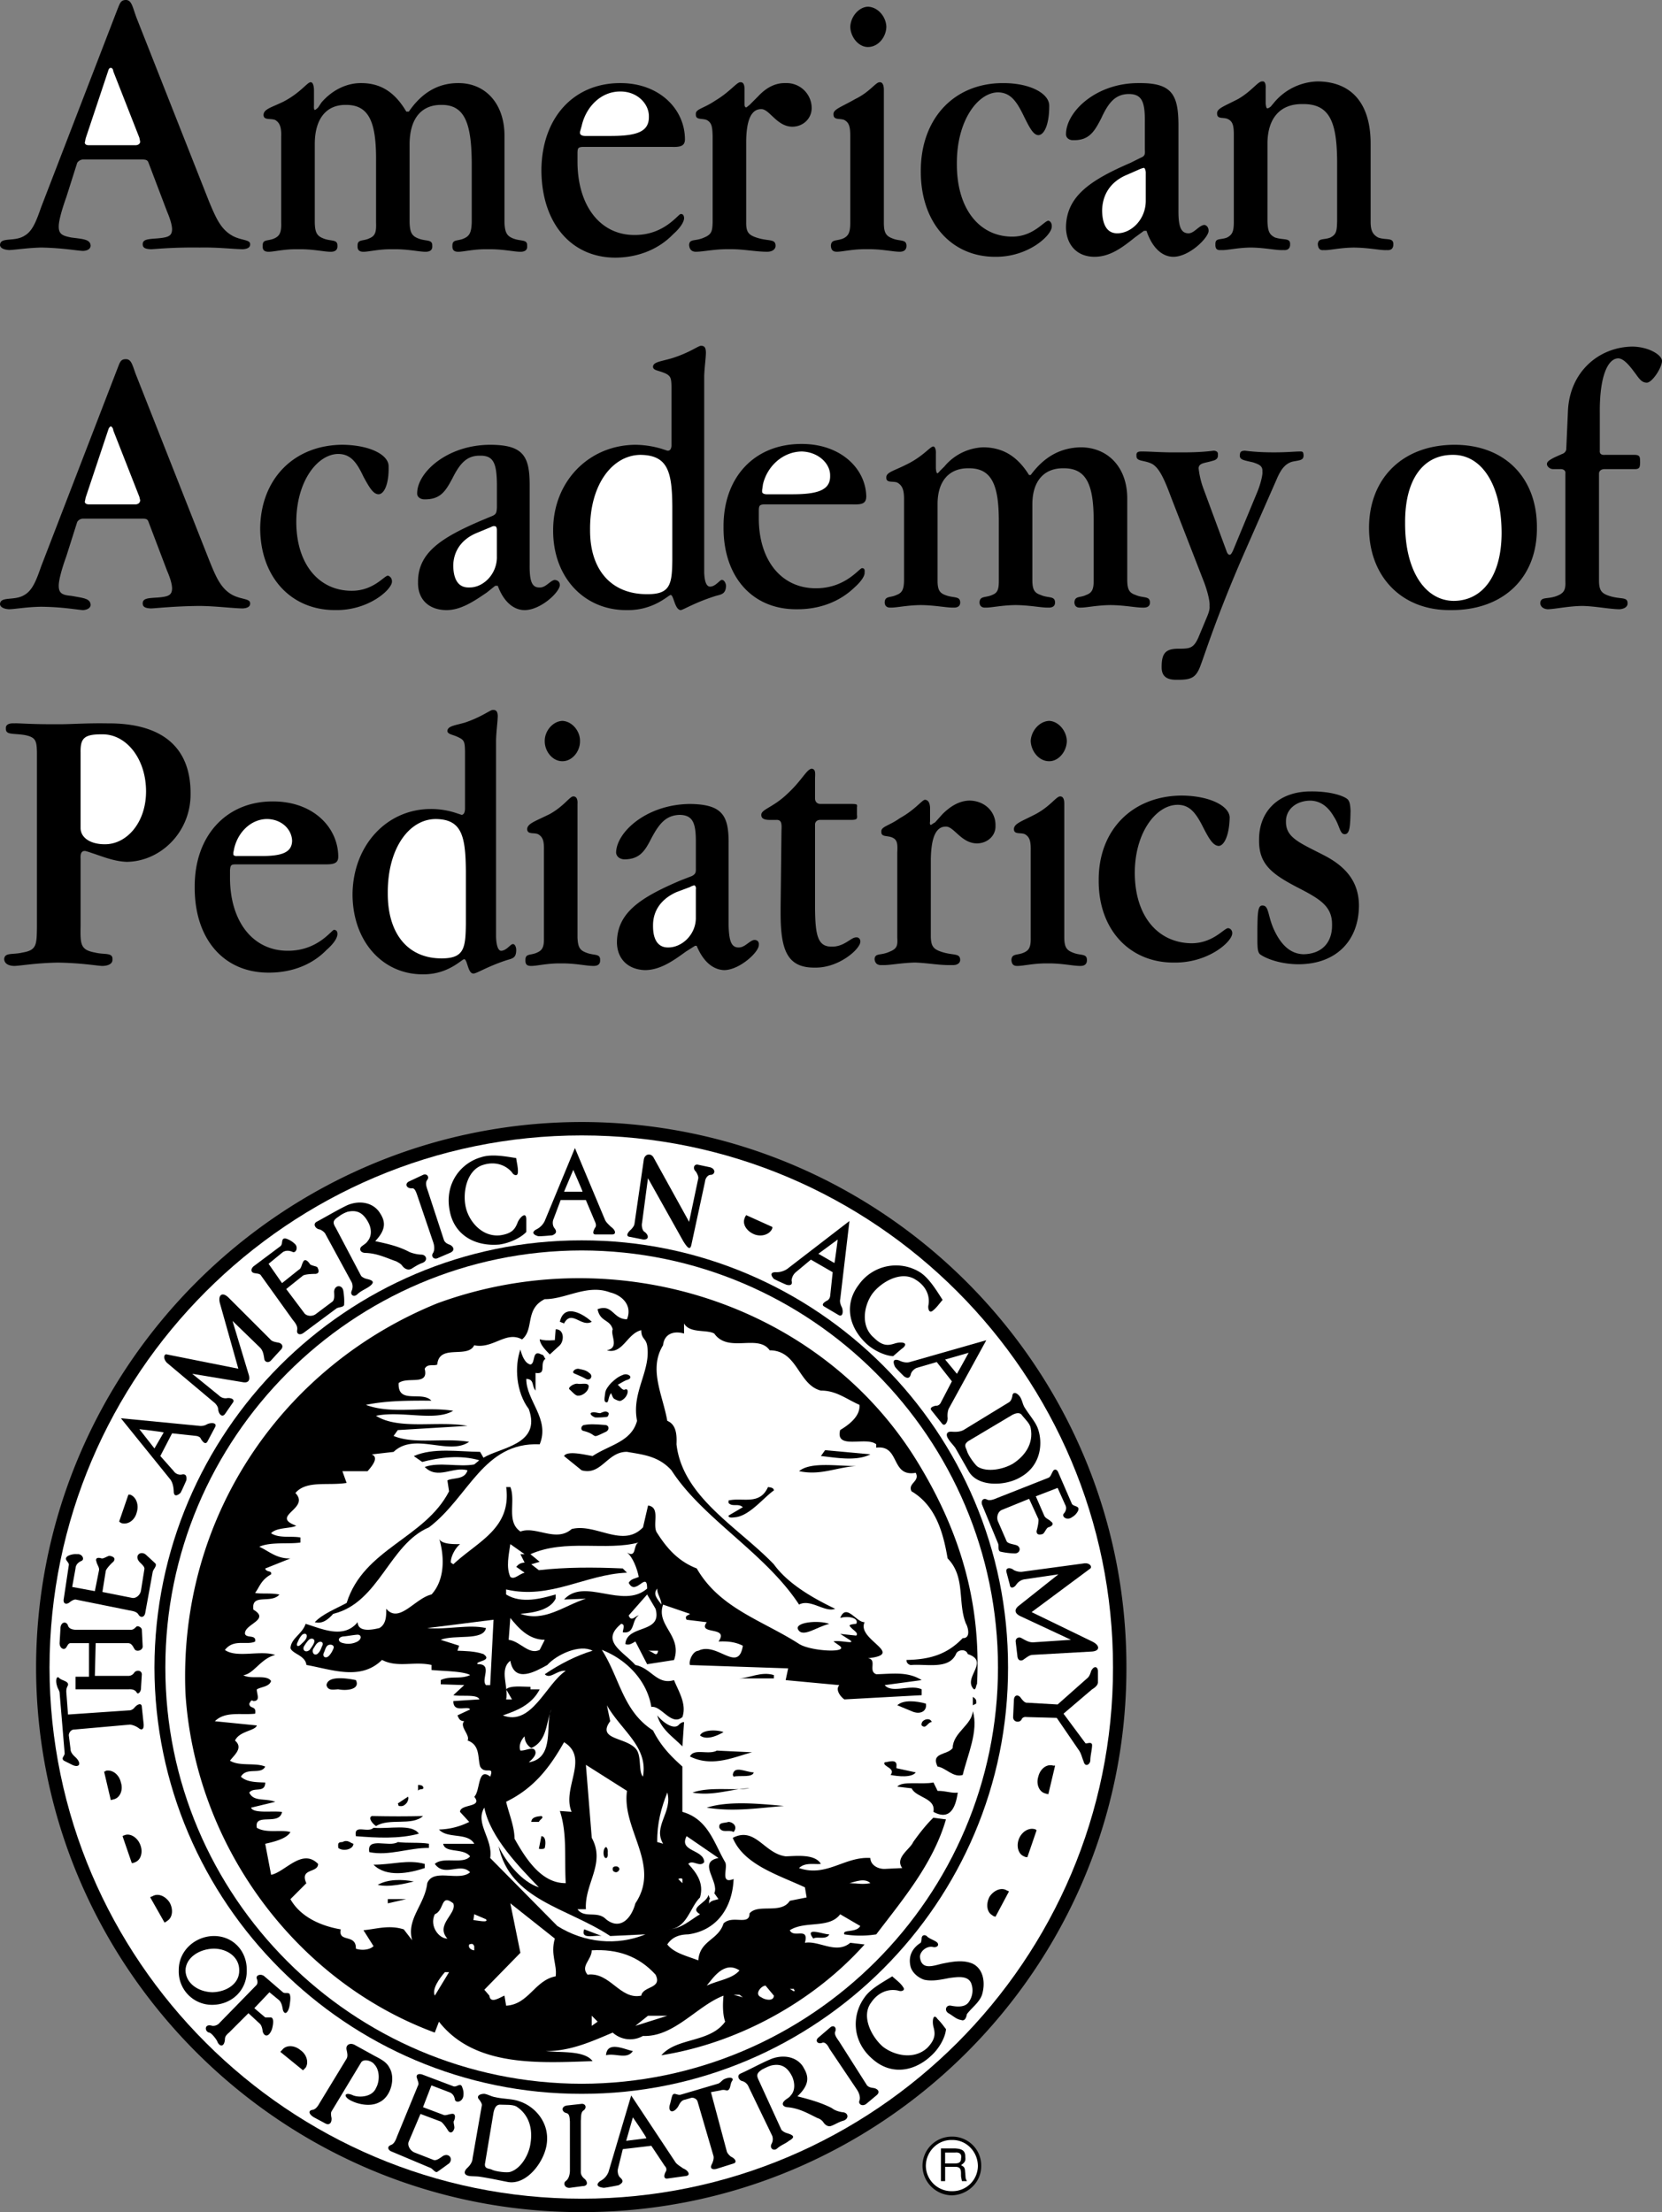 <!--?xml version="1.0" standalone="no"?--><svg xmlns="http://www.w3.org/2000/svg" viewBox="0 0 56.385 75.064"><rect x="0" y="0" width="56.385" height="75.064" fill="#808080" stroke="none"/><title>AMER PEDIATRICS - SVG vector logo - www.oklogos.com</title><path d="M2.249 6.692l.37-1.167a.26.26 0 0 1 .2-.114h1.993c.134.005.194.013.228.114l.627 1.652c.116.272.167.468.171.598-.004.229-.115.28-.485.313-.322.026-.51.026-.512.199.002.127.088.161.285.171.196-.01.751-.069 1.651-.058.603-.011 1.082.048 1.452.058.168-.01.262-.061.257-.171.004-.163-.294-.12-.598-.285-.396-.22-.559-.596-.797-1.167L4.641.627C4.501.264 4.476 0 4.271 0c-.179 0-.205.119-.285.313l-2.591 6.72c-.166.475-.294.817-.569.969-.34.215-.818.028-.826.314.008.098.119.158.313.169.242-.011.592-.071 1.082-.085.731.013 1.21.107 1.424.114.162-.007.247-.075.256-.171-.009-.219-.231-.229-.655-.283-.285-.056-.43-.107-.427-.372-.003-.154.074-.487.256-.996zM9.539 4.642v2.905c.012.337-.048.457-.227.541-.223.103-.411.018-.399.256-.012.147.065.199.199.2.191-.001.532-.096.997-.086.501-.01.876.085 1.111.086.159-.001.235-.07.228-.2.007-.237-.215-.143-.485-.256-.208-.084-.277-.195-.284-.541V4.87c.007-.864.409-1.317 1.053-1.31.808-.007 1.039.617 1.026 1.937v2.05c.013.337-.03.457-.229.541-.211.104-.407.019-.398.256-.009.147.068.199.199.2.193-.001.535-.096.997-.086.503-.01.879.085 1.11.086.162-.001.239-.07.228-.2.011-.237-.211-.143-.483-.256-.206-.084-.275-.195-.286-.541V4.87c.011-.864.413-1.317 1.082-1.31.791-.007 1.014.634 1.026 1.937v2.05c-.012.337-.072.457-.257.541-.217.104-.404.019-.399.256-.005.147.063.199.2.2.187-.001.538-.096.997-.086.506-.01.882.085 1.11.086.165-.001.242-.07.229-.2.014-.237-.208-.143-.484-.256-.203-.084-.271-.195-.285-.541V4.642c.015-1.089-.618-1.824-1.565-1.822-.684-.002-1.239.323-1.68.968h-.085c-.389-.663-.875-.97-1.538-.968-.499-.002-.986.246-1.339.655l-.114.171c-.054.053-.088.078-.113.085-.027-.007-.035-.058-.029-.171v-.513c-.006-.168-.048-.262-.114-.256-.107-.006-.338.352-.913.654-.408.201-.681.254-.684.456.003.19.234.105.399.172.151.094.211.24.199.569zM19.592 5.497v-.314c.005-.161.022-.186.171-.199h3.018c.319.013.455-.038.456-.256-.001-1.021-.864-1.91-2.192-1.908-1.592-.002-2.669 1.186-2.677 2.961.008 1.779.999 2.958 2.506 2.962.791-.004 1.483-.295 1.965-.797.253-.224.364-.419.37-.541-.006-.102-.04-.144-.113-.143-.089-.001-.551.717-1.567.712-1.163.005-1.932-.988-1.937-2.477zM25.259 3.532v-.485c.002-.177-.04-.262-.143-.256-.12-.006-.351.327-.854.626-.402.272-.667.281-.655.456-.012.209.193.132.37.199.173.095.19.232.2.541v2.933c-.01.286-.027.406-.286.513-.305.141-.501.029-.512.256.011.149.088.227.228.228.261-.001.646-.096 1.139-.086.446-.01.873.085 1.281.086.191-.001.284-.096.285-.2-.001-.255-.239-.143-.655-.284-.268-.09-.345-.192-.342-.513V4.87c-.003-.787.168-1.171.513-1.167.278-.004.526.593 1.054.597.369-.004.65-.277.655-.626a.85.85 0 0 0-.883-.854c-.343-.01-.65.144-.94.455l-.284.285c-.049.036-.092.078-.115.086-.046-.008-.054-.05-.056-.114zM36.193 25.145c-.006-.337-.279-.67-.598-.683-.34.013-.613.346-.627.683.014.355.287.689.627.685.319.003.593-.33.598-.685zM19.677 25.145c.006-.337-.268-.67-.598-.683-.328.013-.602.346-.598.683-.004.355.27.689.598.685.33.003.604-.33.598-.685zM30.07.912c-.008-.34-.281-.673-.625-.684-.314.011-.588.344-.598.684.01.352.284.685.598.683.344.002.617-.331.625-.683zM36.107 31.809v-4.528c.002-.175-.049-.26-.141-.256-.129-.004-.326.329-.826.598-.482.252-.738.32-.742.512.004.193.219.107.371.171.17.099.205.244.199.57v2.933c.006.312-.045.432-.227.513-.229.106-.416.021-.428.256.012.15.078.201.199.199.205.002.555-.092 1.025-.086.496-.006.871.088 1.109.086.154.002.23-.065.229-.199.002-.235-.219-.141-.484-.256-.211-.081-.282-.192-.284-.513zM19.592 31.809v-4.528c.013-.175-.046-.26-.143-.256-.117-.004-.313.329-.797.598-.508.252-.755.32-.769.512.014.193.219.107.37.171.174.099.208.244.2.57v2.933c.008.312-.044.432-.228.513-.217.106-.405.021-.399.256-.006.15.054.201.199.199.188.002.538-.092.997-.086.506-.006.874.088 1.111.086.156.002.233-.065.227-.199.006-.235-.208-.141-.483-.256-.212-.081-.272-.192-.285-.513zM29.986 7.547v-4.5c-.002-.177-.053-.262-.143-.256-.131-.006-.328.327-.826.569-.485.277-.742.346-.741.513-.001.217.204.132.37.199.168.095.202.241.2.569v2.905c.002.337-.059.457-.229.541-.23.104-.419.019-.428.256.009.147.077.199.2.2.202-.001.552-.096 1.025-.086.492-.01.867.085 1.111.086.15-.001.227-.07.229-.2-.002-.237-.225-.143-.486-.256-.213-.083-.284-.194-.282-.54zM35.682 7.688c.01-.103-.049-.188-.115-.199-.148.01-.508.54-1.223.541-1.114 0-1.891-.94-1.881-2.477-.01-1.445.701-2.41 1.395-2.42.424.01.629.292.885.826.197.397.316.619.484.627.209-.008.371-.383.369-.998.002-.411-.639-.77-1.566-.768-1.67-.002-2.797 1.212-2.791 2.99-.006 1.75 1.045 2.912 2.535 2.904 1.132.008 1.917-.744 1.908-1.026zM39.98 7.091V4.215c-.008-1.012-.23-1.405-1.338-1.395-1.465-.01-2.48.981-2.477 1.737-.004.107.098.209.256.199.535.01.715-.306.939-.74.244-.531.475-.822.939-.826.459.004.551.286.541.997v.882c.01.167.004.227-.143.285l-.342.171c-1.41.608-2.178 1.155-2.191 2.193.014.611.389.995.967.996.508-.001.908-.283 1.367-.654l.312-.228h.086c.186.557.518.881.912.882.545-.001 1.195-.65 1.195-.882 0-.11-.061-.187-.143-.2-.182.013-.344.286-.539.285-.28 0-.348-.28-.341-.826zM45.363 5.468v2.051c-.01.306-.018.434-.229.541-.217.09-.412.004-.426.227.014.161.082.213.199.199.197.015.523-.08 1.025-.085.531.005.916.1 1.109.085.156.015.232-.055.229-.199.004-.24-.252-.129-.514-.227-.182-.098-.258-.235-.256-.541V4.87c-.002-1.36-.645-2.094-1.793-2.107a1.991 1.991 0 0 0-1.453.683l-.143.171c-.049.04-.1.064-.113.058-.029.007-.047-.044-.059-.171v-.485c.012-.183-.031-.269-.113-.256-.146-.013-.344.32-.822.597-.469.244-.717.32-.713.484-.004.221.211.118.371.199.164.081.197.227.197.542v2.933c0 .323-.043.443-.227.541-.217.09-.406.004-.398.227-.008.161.053.213.199.199.188.015.53-.079.997-.085.498.005.865.1 1.111.085.146.015.232-.055.227-.199.006-.223-.215-.129-.512-.227-.192-.097-.242-.209-.256-.54V4.841c.014-.861.457-1.322 1.195-1.309.92-.013 1.159.618 1.168 1.936zM2.249 18.88l.37-1.167a.234.234 0 0 1 .2-.114h1.993c.134-.001.194.008.228.114l.627 1.652c.116.266.167.463.171.597-.004.233-.115.284-.485.314-.322.021-.51.021-.512.199.002.121.088.164.285.171.196-.007.751-.075 1.651-.085.604.01 1.082.078 1.452.085.168-.007.262-.066.257-.171.004-.169-.294-.126-.598-.285-.396-.217-.559-.602-.797-1.195l-2.45-6.208c-.14-.34-.165-.606-.37-.598-.179-.008-.205.112-.285.313l-2.591 6.72c-.166.477-.294.811-.569.968-.34.21-.818.03-.826.314.008.092.119.161.313.17.242-.009.592-.078 1.082-.085.731.007 1.21.101 1.424.114.162-.013.247-.081.256-.171-.009-.226-.231-.235-.655-.313-.285-.024-.43-.075-.427-.342-.003-.152.074-.494.256-.997zM13.298 19.734c.003-.104-.066-.189-.142-.199-.129.009-.487.514-1.224.512-1.1.002-1.877-.887-1.88-2.335.003-1.388.72-2.302 1.424-2.308.415.005.62.271.854.77.21.389.338.594.513.598.193-.004.355-.354.341-.939.014-.389-.618-.73-1.566-.741-1.649.011-2.777 1.163-2.791 2.848.014 1.664 1.065 2.775 2.563 2.762 1.125.014 1.911-.704 1.908-.968zM24.718 31.382v-2.734c.013-.978-.209-1.354-1.31-1.367-1.471.013-2.496.953-2.506 1.652.01.13.121.223.284.228.53-.005.701-.303.911-.712.268-.506.499-.787.969-.798.444.011.546.284.541.94v.854c.005.156-.004.216-.142.285l-.37.143c-1.388.59-2.157 1.103-2.165 2.107.008.56.376.927.968.939.492-.012.903-.286 1.367-.626l.314-.199h.057c.207.505.531.813.939.825.532-.012 1.182-.626 1.168-.854.014-.098-.038-.166-.142-.17-.161.004-.323.26-.542.255-.268.004-.328-.268-.341-.768zM17.969 19.165v-2.733c-.004-.961-.227-1.337-1.339-1.339-1.458.002-2.484.941-2.477 1.652-.007.11.105.204.256.199.54.005.711-.286.939-.711.25-.498.482-.779.94-.77.456-.009.558.264.57.94v.826c-.012.164-.02.224-.171.285l-.341.142c-1.405.599-2.174 1.112-2.164 2.107-.01.577.366.936.967.94.475-.004.886-.269 1.367-.598l.285-.228h.086c.19.514.514.822.911.826.552-.004 1.192-.611 1.196-.854-.004-.09-.055-.158-.171-.171-.148.013-.311.269-.513.256-.285.013-.345-.26-.341-.769zM15.776 25.487v1.965c-.007.133-.049.192-.114.199l-.171-.057a2.713 2.713 0 0 0-.883-.142c-1.504.005-2.64 1.252-2.648 2.905.008 1.593 1.025 2.712 2.392 2.705.862.007 1.324-.522 1.395-.513.108-.009.125.494.313.485.102.009.47-.238 1.14-.456.192-.056.313-.073.313-.342 0-.124-.061-.209-.114-.199-.074-.01-.211.221-.399.227-.094-.006-.162-.16-.171-.484v-6.663c.009-.318.051-.582.058-.826-.007-.142-.049-.209-.171-.199-.075-.01-.357.229-.94.427-.356.101-.587.118-.598.285.011.124.19.115.399.227.176.085.192.16.199.456zM22.781 13.129v1.993c-.006.11-.049.169-.114.171h-.028l-.171-.057a3.225 3.225 0 0 0-.912-.143c-1.592.011-2.796 1.258-2.79 2.905-.006 1.599 1.061 2.718 2.506 2.705.913.013 1.409-.516 1.481-.513.106-.003.133.5.342.513.098-.013.483-.261 1.195-.484.193-.05.33-.067.342-.342-.012-.118-.08-.203-.143-.199-.066-.004-.212.226-.398.228-.12-.002-.189-.156-.2-.484v-6.663c.011-.311.054-.577.058-.797-.004-.164-.047-.232-.171-.228-.081-.004-.38.235-.998.427-.373.107-.621.124-.626.285.005.13.192.121.427.228.177.088.194.165.2.455zM25.743 17.599v-.285c.005-.16.03-.186.17-.199h2.99c.347.013.476-.028.486-.256-.01-.953-.865-1.798-2.194-1.794-1.593-.004-2.66 1.123-2.648 2.819-.012 1.679.97 2.798 2.477 2.79.791.008 1.476-.267 1.965-.74.244-.218.357-.406.343-.513.014-.106-.021-.14-.086-.142-.098.002-.56.685-1.567.683-1.163.002-1.931-.938-1.936-2.363zM30.67 16.916v2.762c-.002.32-.061.44-.258.512-.205.1-.393.022-.398.257.006.124.084.175.201.171.207.004.549-.081 1.023-.086.49.005.865.09 1.111.086.148.004.225-.056.227-.171-.002-.235-.225-.141-.512-.257-.191-.072-.26-.183-.256-.512v-2.563c-.004-.798.398-1.233 1.053-1.225.797-.009 1.029.589 1.025 1.823v1.965c.004.32-.039.44-.229.512-.223.1-.418.022-.426.257.008.124.084.175.199.171.209.004.551-.081 1.025-.086.492.005.869.09 1.109.086.152.004.229-.056.229-.171 0-.235-.223-.141-.484-.257-.217-.072-.285-.183-.285-.512v-2.563c0-.798.402-1.233 1.055-1.225.809-.009 1.029.606 1.025 1.823v1.965c.004.32-.055.44-.258.512-.199.1-.387.022-.396.257.01.124.078.175.197.171.205.004.555-.081 1.027-.086.494.005.869.09 1.109.086.152.004.23-.056.229-.171.002-.235-.221-.141-.484-.257-.215-.072-.283-.183-.285-.512v-2.762c.002-1.035-.631-1.727-1.566-1.738-.695.011-1.25.318-1.709.94h-.057c-.398-.639-.887-.929-1.537-.94a1.8 1.8 0 0 0-1.338.656l-.145.142c-.037.05-.07.075-.084.086-.037-.011-.047-.062-.057-.172v-.484c.01-.156-.031-.25-.086-.256-.117.005-.348.346-.939.626-.391.199-.664.25-.656.428-.008.197.223.112.371.171.169.095.228.24.23.541zM42.658 16.688l-.826 1.993c-.049.104-.082.147-.113.143-.037.004-.08-.03-.115-.143l-.768-2.079a2.88 2.88 0 0 1-.172-.712c.008-.189.223-.172.484-.256.113-.026.182-.087.17-.199.012-.084-.031-.135-.141-.142-.061.007-.445.066-1.197.057-.547.009-.973-.033-1.252-.029-.123-.004-.184.03-.172.142-.012.213.262.136.541.285.234.141.404.508.627 1.111l1.139 2.933c.143.395.186.676.172.769.014.095-.021.215-.086.37l-.285.683c-.162.384-.309.392-.598.399h-.056c-.465-.007-.602.147-.6.627-.002.297.16.434.514.427.51.006.664-.07.826-.542.137-.357.529-1.613 1.424-3.673l1.139-2.591c.145-.346.299-.534.541-.598.252-.047.365-.047.371-.2-.006-.121-.023-.146-.115-.142-.139-.004-.447.03-.883.029-.598.001-.93-.05-.996-.057-.123.007-.166.032-.17.17.004.145.141.153.455.228.207.07.328.122.312.314.016.063-.037.353-.17.683zM52.141 17.912c.014-1.672-1.062-2.817-2.791-2.819-1.775.002-2.902 1.147-2.904 2.819.002 1.633 1.088 2.804 2.762 2.791 1.827.013 2.946-1.132 2.933-2.791zM53.107 16.062v3.673c.012.28-.049.392-.283.484-.328.13-.559.01-.57.256.012.105.096.19.258.199.273-.009.668-.104 1.166-.113.459.01.885.104 1.254.113.188-.009.289-.094.285-.199.004-.238-.234-.126-.627-.256-.256-.084-.334-.187-.342-.484v-3.673c.008-.087.076-.147.199-.143h1.025c.15-.004.168-.064.17-.228-.002-.186-.002-.246-.17-.256h-1.025c-.123.01-.184-.041-.172-.142v-1.282c-.012-1.223.264-1.846.627-1.851.141.005.301.141.514.427.172.218.25.396.455.398.18-.002.512-.506.514-.739-.002-.193-.428-.474-.998-.485-1.141.011-2.139.855-2.193 2.193l-.057 1.282c0 .064-.051.14-.141.169l-.258.115c-.166.087-.26.146-.256.227-.004.073.09.167.199.171h.256c.114-.003.182.057.17.144zM2.734 31.41v-2.278c-.01-.172.033-.257.142-.256.028-.001.071.016.114.027l.256.086c.376.133.7.243 1.054.256 1.159-.013 2.174-1.02 2.165-2.306.01-1.568-.946-2.405-2.819-2.393-.698-.012-1.228.03-1.595.029h-.314c-.748.001-1.157-.041-1.253-.029-.194-.012-.297.056-.285.171-.012.236.253.158.655.228.358.076.392.188.399.599v5.895c-.007.622-.007.802-.484.883-.334.082-.616-.013-.627.228.011.136.122.221.342.228.224-.007.729-.101 1.481-.114.811.013 1.314.107 1.509.114.233-.007.353-.092.342-.228.011-.24-.28-.146-.598-.228-.494-.091-.494-.278-.484-.912zM7.803 29.814v-.284c.013-.169.039-.195.17-.199h3.047c.325.004.452-.046.456-.257-.004-1.004-.858-1.883-2.221-1.879-1.575-.004-2.66 1.166-2.649 2.904-.011 1.756.979 2.909 2.506 2.905.79.004 1.481-.269 1.965-.769.259-.226.37-.415.371-.542-.001-.095-.035-.13-.114-.143-.092.013-.553.714-1.567.712-1.173.004-1.951-.97-1.964-2.448zM26.512 28.192l-.029 2.592v.199c0 1.24.213 1.864 1.168 1.851.814.013 1.541-.636 1.537-.883.004-.086-.064-.155-.141-.142-.164-.013-.403.321-.827.313-.482.008-.558-.394-.569-1.282v-2.876c.011-.089.079-.149.199-.143h1.053c.177-.006.185-.041.171-.171v-.256c.014-.101.006-.109-.171-.114H27.85c-.112.005-.188-.055-.199-.171v-.712c.011-.188.011-.3-.114-.312-.166.013-.337.398-.798.826-.504.494-.914.546-.911.74-.003.113.082.165.256.171h.257c.175-.007.184.13.171.37zM31.553 27.878v-.484c-.012-.161-.064-.246-.172-.256-.105.01-.328.334-.854.626-.371.264-.637.281-.627.456-.01.193.197.124.369.199.178.079.186.215.172.513v2.876c.014.261.006.381-.256.484-.303.144-.5.033-.514.256.014.136.092.213.258.2.234.013.611-.073 1.109-.086.434.013.852.099 1.254.086.188.013.281-.073.283-.171-.002-.252-.242-.141-.654-.285-.254-.087-.33-.189-.342-.484V29.16c.012-.747.174-1.115.514-1.111.273-.004.521.568 1.053.57.359-.002.641-.268.627-.599.014-.472-.361-.848-.883-.854-.316.007-.615.161-.912.456l-.256.285c-.072.035-.115.078-.143.085-.03-.006-.038-.05-.026-.114zM41.805 31.667c.004-.093-.064-.17-.143-.171-.135.001-.502.505-1.227.512-1.139-.007-1.934-.904-1.936-2.392.002-1.374.729-2.305 1.453-2.306.412.001.625.275.883.797.195.375.324.588.512.598.188-.01.359-.368.371-.968-.012-.383-.662-.732-1.623-.741-1.678.008-2.832 1.17-2.82 2.877-.012 1.684 1.064 2.803 2.564 2.79 1.159.013 1.97-.713 1.966-.996zM42.658 31.552v.428c.006.201.014.329.086.399.191.143.688.34 1.309.341 1.258-.001 2.045-.779 2.051-1.993-.006-.776-.408-1.306-1.195-1.709-.826-.425-1.289-.596-1.281-1.139-.008-.388.316-.705.826-.711.328.007.594.187.797.541.207.312.197.594.369.598.172-.004.188-.252.199-.797-.012-.206-.027-.326-.113-.399-.146-.115-.582-.26-1.225-.256-1.1-.004-1.775.671-1.766 1.651-.01.813.426 1.146 1.281 1.595.777.398 1.205.646 1.195 1.282.01.594-.342.987-.967.997-.434-.01-.768-.301-1.025-.883-.193-.452-.152-.776-.371-.769-.156-.008-.164.255-.17.824zM33.289 73.499a.981.981 0 0 0-.996-.997.99.99 0 0 0-.996.997c.004.542.447.986.996.996.555-.018.998-.454.996-.996zM19.734 38.073c10.184.011 18.495 8.307 18.481 18.511.014 10.179-8.297 18.49-18.481 18.48-10.183.01-18.496-8.302-18.51-18.48.014-10.204 8.327-18.5 18.51-18.511z"/><path d="M19.734 38.528c9.936-.001 18.034 8.106 18.026 18.056.008 9.922-8.09 18.029-18.026 18.024-9.936.005-18.043-8.102-18.054-18.024.011-9.949 8.118-18.057 18.054-18.056z" fill="#fff"/><path d="M25.315 41.233l.883.399c.011.014.002.039 0 .057-.083.195-.347.29-.597.2-.272-.107-.417-.346-.342-.541.01-.043.028-.07.056-.115zM11.049 41.89c-.029-.073-.123-.141-.199-.171-.138-.013-.248-.175-.114-.257.344-.184.711-.405 1.053-.569.453-.186.905-.066 1.111.285.188.289.188.562-.171.938.401.086.794.171 1.167.371.122.048.259.081.399.086.176.004.235.209.029.284-.152.054-.28.147-.371.199-.14.067-.259-.035-.313-.114-.041-.058-.126-.101-.199-.142-.328-.112-.644-.275-1.054-.285-.137-.007-.206-.101-.142-.198.073-.074.176-.115.227-.201.154-.18.128-.437.029-.625-.184-.35-.396-.443-.712-.371a1.08 1.08 0 0 0-.313.172c-.191.124-.191.201-.086.37l.855 1.622c.03.053.142.104.199.114.173.041.31.092.085.257-.134.093-.279.144-.398.256-.12.127-.265.032-.199-.114a.351.351 0 0 0 0-.284l-.883-1.623zM21.841 39.354c.028-.204.251-.246.342-.057l1.196 2.164.312-1.48c.006-.07-.046-.172-.085-.228-.115-.099-.063-.27.085-.229l.399.085c.196.055.179.241.028.258-.105-.008-.191.121-.199.227l-.455 2.107c-.041.238-.126.17-.285-.086l-1.196-2.135-.2 1.51c-.025.104.008.274.086.312.145.107.162.277-.057.257l-.427-.086c-.175-.013-.098-.149.028-.256.063-.072.105-.124.114-.2l.314-2.163zM32.18 48.838c-.092-.126-.092-.272.113-.256.127.009.271.009.398-.058l1.537-.939c.072-.044.098-.129.115-.199.006-.161.135-.153.254 0 .07.095.094.24.145.341.146.25.359.481.455.712.203.521.119 1.297-.57 1.682-.506.308-1.455.351-1.766-.2l-.455-.797c-.08-.105-.166-.19-.226-.286zM35.566 50.147c.074-.027.1-.13.143-.2.051-.117.154-.101.199.029l.457 1.054c.062.106.301.056.199.257a.518.518 0 0 1-.199.198c-.152.113-.34.002-.285-.113.072-.072.125-.192.057-.313l-.256-.57-.74.285.285.655c.045.101.164.127.227.2.115.073.049.158-.086.198-.072.019-.131.207-.199.229-.104.03-.213.03-.199-.114.027-.078.08-.326.059-.398l-.314-.684-.91.37c-.154.054-.207.258-.145.399l.285.655c.029.092.199.109.314.142.211.053.16.309-.059.285a2.382 2.382 0 0 1-.455-.058c-.105-.029-.045-.201-.086-.284l-.541-1.311c-.043-.127.035-.246.172-.171.094.044.23-.007.342-.056l1.735-.684zM8.856 43.284c-.032-.066-.134-.066-.228-.084-.12-.024-.128-.136-.028-.228l.911-.683c.108-.079-.003-.302.199-.258a.776.776 0 0 1 .285.171c.128.102.06.315-.057.285-.097-.047-.225-.072-.341 0l-.485.398.456.655.57-.455c.088-.047.088-.158.142-.257.046-.115.142-.072.228.057.025.059.213.076.256.114.059.106.076.21-.057.228-.089-.001-.345.007-.427.057l-.57.457.599.797c.079.132.284.141.398.057l.57-.427c.084-.07.06-.241.057-.343.019-.231.275-.239.313-.028.022.13.039.317.028.456.011.109-.168.093-.256.143l-1.11.825c-.126.099-.254.056-.229-.085.026-.124-.051-.235-.142-.342l-1.082-1.51zM14.153 40.551c-.032-.084-.075-.237-.171-.229-.186.017-.263-.146-.114-.228l.484-.227c.136-.059.222.077.142.17-.083.112-.014.267.029.399l.541 1.651c.039.079.099.113.171.142.124.039.244.192.029.285l-.399.171c-.146.079-.257-.058-.171-.171.059-.101.042-.255 0-.37l-.541-1.593zM30.299 46.019c-.279-.015-.664-.195-.91-.428-.59-.553-.761-1.331-.256-1.993a1.545 1.545 0 0 1 2.078-.427c.312.201.561.619.768.939-.105.115-.199.262-.34.37-.107.087-.158-.05-.145-.171.072-.331-.082-.673-.426-.883-.492-.328-1.186.081-1.48.484-.285.408-.396 1.093.057 1.48.297.295.486.271.711.199.203-.066.484-.041.285.143-.11.082-.219.186-.342.287zM17.855 41.804c-.197.21-.582.38-.912.427-.814.073-1.515-.312-1.679-1.11-.204-.943.36-1.652 1.053-1.851.35-.119.82-.033 1.196.028.017.152.068.324.057.484-.007.146-.143.104-.2 0-.225-.264-.584-.375-.968-.257-.572.164-.718.95-.597 1.453.11.472.554 1.009 1.167.939.404-.059.506-.212.598-.456.079-.166.284-.362.285-.085v.428zM30.355 46.359c-.08-.186-.027-.254.143-.198.119.063.256.09.369.057l2.594-.74-1.281 2.335a.702.702 0 0 0-.029.313c-.004.141-.105.303-.199.171l-.342-.427c-.096-.107.051-.15.143-.172.078.014.146-.055.17-.113l.371-.712-.514-.655-.684.2c-.084.038-.18.123-.199.227-.031.103-.092.153-.227.058 0-.001-.309-.299-.315-.344zM26.255 43.398c-.131-.146-.106-.239.086-.228a.65.65 0 0 0 .37-.114l2.107-1.623-.312 2.648c-.024.093.011.195.057.284.057.15.022.339-.114.258l-.483-.286c-.123-.069.005-.154.085-.199.074-.032.108-.108.114-.171l.085-.797-.74-.427-.512.427a.415.415 0 0 0-.143.285c.031.111-.003.181-.17.142a6.535 6.535 0 0 1-.43-.199zM18.253 41.946c-.186-.053-.211-.146-.058-.228a.615.615 0 0 0 .285-.285l1.025-2.477 1.025 2.447c.047.089.125.156.199.229.139.09.207.261.028.257h-.541c-.142.004-.083-.133-.028-.228.047-.051.031-.136 0-.2l-.312-.74h-.855l-.256.683c-.023.089-.015.207.057.285.065.093.065.17-.086.229.001 0-.438.044-.483.028zM21.898 44.907c.006.054-.085.2-.085.2l-.257-.542c.108.002.348.2.342.342z"/><path d="M19.734 42.089c7.97-.008 14.481 6.502 14.465 14.495.016 7.966-6.495 14.476-14.465 14.466-7.979.01-14.481-6.5-14.494-14.466.013-7.993 6.514-14.503 14.494-14.495z"/><path d="M19.734 42.431c7.774.01 14.122 6.357 14.124 14.153-.002 7.769-6.349 14.116-14.124 14.124C11.951 70.7 5.603 64.353 5.61 56.584c-.007-7.796 6.341-14.144 14.124-14.153z" fill="#fff"/><path d="M31.125 49.606c1.355 2.214 2.176 4.633 2.021 7.547-.035-.011-.035.323-.17.085-.207-.386.572-.873-.143-1.11-.064-.198-.354-.146-.4 0-.244.527-.971.332-1.508.37-.043.013-.18-.038-.17-.171.811-.013 1.391-.201 1.906-.74.305.01.158-.425.113-.484-.295-.719-.006-1.591-.625-2.222-.148-.863-.396-1.786-1.225-2.277-.137-.278.297-.329.143-.627-.861.153-.52-.958-1.34-.854v-.114c-.342-.28-1.4.206-1.223-.484.302-.181.686-.471.655-.854-.448-.197-.79-.488-1.31-.484-.778-.2-.778-1.362-1.737-1.367-.391-.567-1.407.107-1.88-.569-.254-.144-.835.002-1.025-.342v.342c-.339-.101-.672.002-.712.398-.499.809-.012 1.68.143 2.564.324.132.324.517.313.797.207 1.795 2.095 2.812 3.303 4.072.483.67 1.347 1.158 2.079 1.509-.348.136-.835-.351-1.224-.143-1.148-1.756-3.276-2.918-4.329-4.556-.441-.489-.972-.531-1.509-.627-.675-.007-.863.813-1.538.627l-.598-.484c.111-.192.691-.047.968 0 .595-.389 1.312-.482 1.51-1.195-.198-.979.486-1.705.341-2.564-.051-.251-.196-.209-.199-.512-.485.115-.629.833-1.167.683.443-.089.11-.524.199-.711-.089-.343-.431-.25-.513-.684.518-.189.518.341.997.342.196-.488-.189-.822-.57-.911-.78-.295-1.507.234-2.221.228-.687.341-.345 1.023-.769 1.366-.55-.3-.977.332-1.623.199-.225.466-1.191-.062-1.253.655-.134.059-.331-.044-.427.144.148.591-.579.248-.883.483-.037.739.791.252 1.111.598-.755-.004-1.533-.004-2.221.143.885.332 1.944.042 2.961.2-.625.372-1.743-.014-2.62.17.782.492 2.089.158 3.103.342l-2.363.143-.143.199c.715.295 1.68.055 2.563.199-.687.479-1.848-.34-2.563.342l-.74.085c.25.105.011.396-.143.57h-.854l.143.398c-.639.102-1.365-.096-1.737.342.517.536-.884.776.028 1.11-.186.102-.672.05-.854.256.284.18.668.084.996.143v.171c-.379.062-1.003-.032-1.395.143.341.158.581.406 1.054.398l-.855.342c.048.144.236.05.2.199-.348.192-.391.433-.541.627.193.044.534-.006.825.057-.291.329-.966-.062-.882.513.591.347-.331.491-.285.825.056.153.39.009.342.257-.286.136-.722-.104-1.025.284.397.287 1.218-.003 1.708.171-.49.116-.73.646-1.082.685.258.158.788-.038.94.198-.058.198-.348.198-.483.285-.008.151.137.39-.113.397-.084-.05-.084-.007-.143.085.009.198.248.053.2.342-.482.054-1.012-.093-1.367.256l1.424.143c-.052.185-.59.185-.741.513.296.252-.038.5-.17.683.321.201.859.057 1.195.2-.148.292-.627.001-.825.343.198.188.532.188.825.198-.003.374-.388.135-.541.343.153.322.538.178.883.312l-.825.199c.095.204.676.101 1.053.143-.086.488-.958.009-.854.54.332.196.811.05 1.139.144-.132.24-.619.343-.855.398l.2 1.053c.473-.092 1.053-.921 1.594-.369-.003.319-.635.133-.399.654l-.54.541c.355.629 1.081.919 1.708 1.025-.097.466.527.133.513.655.159.059.449.059.599-.085l-.342-.541c.441-.041.868-.188 1.367-.029l.285.37c-.203-.725.429-1.203.512-1.937.208-.521 1.079-.044 1.453-.37-.331-.349-.861.181-1.196-.284.284-.26.967.029 1.196-.256-.229-.296-.861-.099-.911-.428h1.053c-.225-.396-.909-.158-1.196-.483a2.41 2.41 0 0 0 1.025-.258l-.313-.341c.011-.281.788-.136.484-.513.211-.203.108-1.024.542-.683.147-.393-.186-.051-.342-.343-.091-.289.012-.725-.427-.883.097-.184-.288-.474-.114-.655-.131-.007-.174-.058-.228-.198l.428-.2c-.083-.146-.569.144-.569-.284l.883-.058c-.063-.188-.644-.087-.883-.143l.37-.342-.797-.027v-.143c.333-.158.666-.013.997-.171-.229-.132-.912-.132-1.31-.171v-.171c-.61-.133-1.148.106-1.68-.171-.724.713-1.69.328-2.564.171-.04-.329-.475-.372-.54-.569.013-.332.398-.477.512-.826.519.152 1.287.537 1.766-.058.008.354.496.261.74.2.233-.136.233-.427.228-.655.441.52.971-.351 1.538-.484.449-.491.449-1.269.256-1.908.048.204.484.204.712.199-.177.15-.322.44-.313.627l.085.058c.819-.773 1.98-1.209 1.793-2.62h.142c.191.489-.151 1.172.342 1.509.524-.2 1.207.381 1.737-.085.82-.209 1.734.662 2.421-.058l.171-.74c.449.059.116.683.313.939.333.521.717.956 1.339 1.196.779 1.357 2.223 1.759 3.474 2.563.406.255 1.723.314 1.366.057l-.201-.142c.196-.061.803.119.541-.057l-.312-.2.542.058c.102-.102-.147-.195-.229-.341.039-.051.186-.051.229-.058.102-.188-.24-.284-.542-.2.207-.519.54.156.827.143-.287.595 1.414 1.081.113 1.225.326.045-.008.438.283.542.531-.01 1.061-.104 1.539.199l-1.254.17c.246.296.869-.038 1.254.143v.199l-2.621.143c-.131-.087-.319-.334-.171-.484l-1.822-.17.085-.399-3.331-.113c-.052-.133.093-.475.284-.484.629-.323 1.355.788 1.51-.171-.3-.152-.59-.152-.826-.143.381-.538-.73-.207-.399-.655l-.683-.084c-.083-.143.062-.143.114-.2l-.912-.313c-.251.715.663 1.046.371 1.88l-.912.142-.399-.772c-.14.085-.233.136-.341.086.056-.677 1.269-.334 1.025-1.196l-.285-.484-.626.712c.087.241.233.001.342 0-.255.147-.109.635-.542.57-.002-.082.099-.278-.057-.285-.715.588.055.921.484 1.396.544.106.732.688 1.311.513.147.371.438.807.284 1.253-.376.323-.718-.403-1.054-.342-.142-.882-.826-1.607-1.68-1.938.614.962.709 2.072 1.737 2.734.278.551.62.885.996 1.225v1.538c.88.249 1.076 1.069 1.452 1.708.103.19-.188.763.286.57-.038.97-.568 1.747-1.538 1.879-.243.005-.525.056-.712.342.23.296.666.39 1.053.541.048-.682.68-.682.855-1.253.304-.301.885.093.883-.342.292-.343 1.069.041 1.366-.427l.57-.114-.057-.342c-.912-.426-2.074-.768-2.449-1.68.768-.395 1.059.528 1.793.627.324-.004.99-.099 1.196.256-.206.029-.53-.064-.74.142.927.323 1.552-.401 2.419-.341.004.229.242.374.484.37l.598-.029c-.26-.351.271-.641.371-.882.24-.34.48-.631.684-.826l.428.057c-.434 1.496-1.451 2.701-2.365 3.901a3.505 3.505 0 0 1-1.082 0c-.08-.183.398-.038.541-.284l-.682-.398c-.374.5-1.186.209-1.709.541.131.292.66-.136.513.427.481-.084 1.061.402 1.538 0l.485.057c-1.73 1.936-4.285 3.345-6.893 3.759.524-.61 1.643-.414 2.164-1.139-.086-.249-.086-.583-.056-.883-.901.343-1.678 1.411-2.734 1.367a.882.882 0 0 1-1.025-.114c-.721.304-1.447.637-2.278.626.489.062 1.317-.032 1.594.342-1.823.062-4.001.207-5.211-1.338l-.142.37c-4.688-1.729-8.122-6.318-8.458-11.505-.245-5.979 3.283-11.104 8.543-13.241 6.052-2.221 13.006.008 16.29 5.38zM5.582 65.239l-.484-.854c.02-.024.037-.033.057-.028.186-.132.449-.03.599.199.134.24.1.522-.085.627-.031.033-.066.042-.087.056zM4.471 63.219l-.313-.912c.011-.013.027-.021.058-.028.184-.087.44.059.54.313.104.249.027.522-.17.598a.238.238 0 0 1-.115.029zM3.759 61.083l-.228-.969c.031.001.048-.007.057-.027.221-.047.452.123.513.397.084.255-.027.512-.228.569l-.114.03zM4.043 51.629l.313-.912a.26.26 0 0 0 .057 0c.199.07.309.335.227.598-.063.267-.294.43-.512.371a.234.234 0 0 1-.085-.057zM7.262 65.695c.623-.001 1.118.486 1.11 1.167.008.694-.53 1.164-1.167 1.168a1.128 1.128 0 0 1-1.14-1.168c-.009-.68.572-1.168 1.197-1.167zM1.936 57.21c-.066-.188-.014-.383.086-.256.096.078.31.095.285.227-.018.048-.061.091-.058.229l.058.769 2.078-.142c.065.004.142-.047.171-.086.108-.133.253-.176.256-.028l.057.541c.025.184-.034.286-.171.171a.65.65 0 0 0-.284-.114l-1.908.169c-.089-.001-.174.102-.171.199l.057.456c-.001.121.093.215.17.284.222.213.128.375-.113.257-.083-.044-.194-.095-.285-.144-.105-.089.039-.156.029-.256l-.171-2.05c-.007-.072-.066-.139-.086-.226z"/><path d="M2.022 55.757l.028-.484c0-.248.205-.273.257-.112.025.104.153.138.255.142h1.852c.13.013.182-.09.227-.114.057-.025.168.042.171.114l.029.57c-.006.127-.177.178-.256.112-.059-.063-.092-.217-.229-.228h-1.11l-.028 1.111h1.139a.235.235 0 0 0 .199-.113c.065-.09.245-.09.256.057l-.028.455c.008.141-.103.244-.143.171-.054-.106-.182-.124-.284-.114H2.562v-.427h.456v-1.14h-.626c-.078.002-.103.088-.143.143-.063.107-.225.046-.227-.143zM7.632 47.983c-.098.129-.209.001-.228-.143.002-.086-.049-.163-.114-.229l-1.624-1.365c-.149-.15-.098-.321 0-.285l2.42.484-.625-2.222c-.072-.272.073-.4.284-.2l1.424 1.424c.056.076.177.094.285.114.122.03.182.142.057.256l-.313.343c-.083.098-.203.063-.228-.028-.026-.164-.043-.292-.143-.399l-.939-.911.541 1.794c.07.207.011.326-.2.284l-1.708-.284.911.74a.31.31 0 0 0 .285.085c.142-.012.27.057.171.171l-.256.371zM2.562 54.276c-.085.004-.162.065-.227.115-.123.07-.2.001-.171-.142l.171-1.141c.022-.108-.209-.193-.028-.312a.59.59 0 0 1 .312-.058c.165-.021.268.177.143.229-.089.041-.191.109-.2.256l-.113.627.769.142.142-.712c.014-.102-.072-.187-.086-.284-.054-.124.04-.159.172-.115.081.016.227-.103.284-.085.122.024.207.084.114.2-.06.047-.24.233-.256.312l-.114.712.997.199c.142.036.295-.102.313-.256l.114-.712c.022-.091-.115-.192-.171-.256-.166-.193.014-.372.2-.258.104.091.241.219.341.313.071.077-.066.196-.086.285l-.255 1.396c-.024.138-.145.189-.229.058-.052-.1-.197-.124-.313-.144l-1.823-.369zM6.122 50.66c-.143.127-.228.102-.228-.057-.008-.149-.034-.287-.113-.398l-1.68-2.079 2.648.256a.417.417 0 0 0 .285-.058c.158-.065.347-.04.257.114l-.257.484c-.072.113-.166-.006-.228-.113-.015-.048-.101-.081-.171-.086l-.797-.086-.399.77.455.513c.06.09.179.141.285.113.099-.016.168.02.143.199 0 0-.172.393-.2.428zM10.28 70.252l-.769-.626a.314.314 0 0 1 .057-.058c.119-.175.409-.184.626 0 .219.149.287.432.171.599-.029.029-.054.056-.085.085zM10.65 71.847c-.194-.121-.194-.24-.028-.256.082-.027.124-.079.17-.144l.969-1.594c.045-.084.019-.194 0-.285-.049-.184.122-.269.285-.171l.569.313c.233.135.481.221.598.456.207.338.062.978-.342 1.168-.288.16-.69.074-.911-.029-.342-.145-.291-.349.029-.199.192.072.637.064.769-.257.132-.234.125-.61-.057-.797-.092-.13-.374-.207-.456-.057l-.997 1.65c-.032.055-.015.156 0 .229.011.192-.1.252-.228.171l-.37-.198zM24.547 70.564c.175-.095.381-.078.284.059-.066.095-.04.309-.171.312-.048-.004-.1-.039-.227 0l-.314.058.541 2.021c.028.07.088.129.143.171.142.062.21.189.086.228l-.542.171c-.163.056-.282.013-.199-.144.045-.092.079-.203.057-.284l-.541-1.851c-.026-.084-.146-.145-.228-.114l-.199.058c-.12.016-.181.135-.228.228-.166.258-.354.197-.284-.058.033-.104.05-.214.084-.312.06-.124.163.004.286-.028l1.252-.37c.077-.018.128-.094.2-.145zM25.401 70.821a.333.333 0 0 0-.199-.198c-.129-.017-.223-.188-.086-.257.359-.16.735-.375 1.082-.513.464-.161.908-.016 1.082.341.176.302.159.574-.227.94.403.104.788.207 1.167.399.099.08.236.123.37.142.182.007.232.212.028.285-.153.039-.291.132-.398.17-.131.064-.243-.046-.285-.113a.36.36 0 0 0-.199-.143c-.323-.158-.621-.337-1.025-.37-.134-.01-.203-.104-.114-.199.056-.076.168-.11.228-.199.153-.158.145-.415.057-.627-.169-.351-.383-.454-.684-.397-.108.021-.237.089-.342.142-.194.127-.194.203-.113.37l.769 1.68a.43.43 0 0 0 .199.114c.173.056.309.116.056.256-.122.1-.268.142-.398.257-.117.106-.263.004-.199-.143a.335.335 0 0 0 .028-.284l-.797-1.653zM15.947 73.84c-.152-.013-.254-.099-.114-.256.09-.081.193-.201.199-.343l.314-1.794c.013-.055-.038-.132-.086-.198-.106-.104-.012-.198.171-.199.125.018.245.095.37.113.276.066.583.05.826.143.526.172 1.055.745.911 1.509-.111.595-.692 1.337-1.31 1.226-.305-.059-.612-.127-.911-.172-.129-.024-.248-.016-.37-.029zM14.182 70.765c.041-.064-.01-.149-.029-.229-.058-.125.028-.186.171-.142l1.053.398c.119.053.256-.16.312.057a.535.535 0 0 1 .029.285c-.035.189-.248.24-.285.114-.015-.096-.057-.206-.199-.256l-.598-.229-.285.74.684.257c.076.041.178-.019.284-.029.125-.023.142.087.086.229-.047.047.039.218 0 .284-.029.096-.115.173-.2.058-.043-.073-.18-.278-.256-.313l-.684-.257-.398.94c-.055.129.048.309.199.37l.655.256c.099.024.227-.087.314-.143.204-.106.349.107.199.257-.115.082-.259.191-.399.285-.074.043-.16-.119-.256-.144l-1.282-.54c-.142-.05-.177-.178-.028-.229.108-.043.159-.172.2-.284l.713-1.735zM19.335 71.989c-.011-.102-.003-.255-.113-.284-.172-.039-.189-.219 0-.258l.512-.057c.146-.007.179.147.057.228-.092.064-.074.228-.086.343v1.766c.012.083.046.135.115.199.102.073.161.252-.057.256l-.428.057c-.174.017-.242-.154-.143-.228.105-.072.139-.226.143-.342v-1.68zM28.135 69.512c-.038-.084-.123-.22-.228-.199-.16.072-.271-.063-.143-.171l.399-.342c.122-.107.233.005.171.142-.04.102.071.238.142.343l.94 1.48c.057.056.117.073.199.085.139.013.283.124.113.257l-.34.284c-.139.104-.283.002-.229-.114.039-.123-.02-.269-.086-.369l-.938-1.396zM20.475 74.238c-.22-.026-.263-.112-.115-.228a.575.575 0 0 0 .285-.312l.769-2.592 1.51 2.278c.064.076.167.135.256.199.167.063.27.235.085.256l-.626.086c-.146.013-.103-.141-.057-.228.048-.067.022-.152-.029-.199l-.456-.685-.968.114-.169.684c-.013.104.013.225.085.284.099.093.116.161-.058.256 0 .001-.468.095-.512.087z"/><path d="M33.176 73.499a.863.863 0 0 1-.883.854.87.87 0 0 1-.883-.854c.002-.492.402-.894.883-.883.486-.011.879.391.883.883z" fill="#fff"/><path d="M21.471 69.597c-.2.301-.584.062-.911.143.037-.517.668-.176.911-.143zM7.091 68.971c-.155-.039-.163-.321.114-.228a.299.299 0 0 0 .256-.113l1.224-1.254c.08-.075.045-.179.029-.229-.052-.121.136-.188.256-.085l.627.541c.065.056.184-.004.227.058.051.101.017.271 0 .398-.043.232-.162.343-.227.143-.021-.123-.046-.261-.143-.342l-.313-.257-.513.541.37.313h.171c.142-.014.099.253.058.398-.104.28-.257.264-.314.085-.012-.104-.038-.223-.114-.284l-.37-.342-.655.655c-.077.064-.146.133-.142.228-.021.272-.175.264-.257.086.005-.026-.191-.308-.284-.312zM33.773 65.041l.455-.854a.06.06 0 0 0-.057-.029c-.18-.129-.445-.026-.598.2-.129.243-.096.525.084.626.036.036.07.043.116.057zM34.855 63.019l.312-.911c-.006-.01-.023-.018-.027-.027-.217-.084-.465.061-.57.312-.1.252-.023.525.172.599.035.02.07.029.113.027zM35.566 60.883l.229-.968a.133.133 0 0 0-.057 0c-.217-.072-.447.099-.512.371-.082.257.029.513.227.568a.784.784 0 0 0 .113.029zM30.896 66.75c-.117-.44.141-.705.342-.826a.449.449 0 0 0 .029-.142c-.002-.121.119-.156.199-.059.082.065.184.099.256.143.193.094.09.246-.084.199-.209-.037-.432.158-.428.342.047.449.432.305.74.229.35-.07.717-.147 1.053 0 .373.186.432.665.312 1.054-.086.252-.332.423-.512.654-.018.11-.068.255-.199.199-.16-.021-.279-.148-.426-.228-.152-.093-.084-.289.084-.256.182.035.463.07.598-.114a.684.684 0 0 0 .086-.654c-.117-.255-.434-.212-.74-.171-.273.053-.58.121-.855.057-.195-.065-.392-.227-.455-.427zM34.371 58.264l.027-.57c.004-.191.148-.199.229-.086.049.065.135.185.229.171l1.025.059.996-.883c.08-.059.113-.161.143-.258.107-.202.236-.135.229.029v.37c-.01.098-.111.176-.199.228l-.969.826.74.997c.018.047.238-.082.229.085-.006.166-.059.337-.059.512-.018.142-.18.228-.227.029-.055-.126-.082-.279-.172-.398l-.74-1.082-1.023-.028c-.066-.01-.145.007-.172.085-.075.126-.288.083-.286-.086zM34.143 53.337c-.029-.158.148-.149.256-.057a.544.544 0 0 0 .258.057l2.107-.285c.201-.035.295.109.227.171l-1.992 1.481 2.051.996c.283.136.273.332-.029.343l-1.994.112c-.102.006-.188.081-.283.144-.094.084-.221.059-.229-.114l-.058-.485c-.004-.112.107-.172.199-.113.129.069.24.146.398.142l1.281-.085-1.709-.798c-.184-.086-.234-.206-.084-.341l1.365-1.083-1.166.171a.429.429 0 0 0-.258.171c-.074.116-.211.167-.227 0l-.113-.427zM32.094 68.856c-.023.28-.229.648-.484.883-.582.56-1.367.688-1.994.143-.732-.616-.715-1.522-.283-2.107.201-.295.627-.517.938-.712.135.127.279.222.371.37.08.107-.057.158-.17.114-.332-.075-.682.061-.912.398-.359.467.008 1.175.398 1.509.387.298 1.062.453 1.51.028.277-.294.262-.481.199-.711-.049-.198-.006-.479.143-.257.106.102.192.221.284.342zM28.135 65.639c-.098.201-.439.056-.541.144-.326-.422.341-.139.541-.144zM26.597 61.282c-.824.063-1.695.208-2.62.057.729-.233 1.745-.139 2.62-.057zM25.43 60.684c-.528-.013-1.203.278-1.937.144.589-.209 1.358-.062 1.937-.144zM25.515 59.46c-.57.144-1.339.527-2.107.142.136-.289.623-.041.911-.199l1.196.057zM24.547 58.775c-.175.102-.568.298-.798.114.085-.2.572-.2.798-.114zM23.009 58.548c.099-.107.15-.107.199-.113l-.057.825c-.325-.331-.718-.57-.854-1.053.187.233.529.482.712.341zM12.074 57.011c.159.32-.319.371-.598.312-.157.008-.354.059-.399-.143.045-.327.677-.234.997-.169zM26.255 50.575c-.336.229-.823.861-1.311.91-.042.002-.239.044-.227-.057l.484-.284c-.155-.144-.351.001-.484-.143v-.085c.474-.113 1.055.178 1.338-.456.051.011.197.011.2.115zM29.047 49.749c-.677.039-1.206.329-1.937.171.389-.32 1.26-.175 1.937-.171zM29.529 49.35c-.484.25-1.201.105-1.679.058l.142-.199 1.537.141z"/><path d="M11.647 55.757c-.209-.041-.192-.203 0-.228.142-.01.304-.044.455-.057.157-.021.191.132.029.228a.668.668 0 0 1-.484.057zM11.162 56.185c-.108.112-.245.036-.17-.113.036-.072.045-.158.113-.229.094-.075.274-.023.2.113a.74.74 0 0 1-.143.229zM10.792 56.1c-.097.104-.225.009-.17-.144.056-.077.082-.146.142-.199.102-.092.23-.041.171.086-.044.087-.06.18-.143.257zM10.508 55.984c-.12.107-.257.031-.199-.112.053-.087.104-.164.17-.229.097-.081.233-.03.171.113-.032.08-.092.157-.142.228zM10.223 55.786c-.117.127-.203.066-.114-.086a.705.705 0 0 1 .142-.228c.102-.073.196-.021.142.114-.04.088-.117.147-.17.2z" fill="#fff"/><path d="M20.589 47.585c-.129.007-.07-.182-.057-.313.005-.106.107-.244.199-.342.139-.132.241-.218.427-.285.148-.052.344.093.143.171-.123.033-.218.11-.342.171.09.085.159.187.227.171.179-.096.137.256-.114.37-.057.03-.142-.013-.227-.057-.06-.032-.078-.127-.114-.199-.092.107-.083.32-.142.313zM19.506 46.616c-.14-.041-.013-.178.114-.17.156.035.259.043.371.142.152.099.033.287-.114.2-.118-.067-.253-.119-.371-.172zM19.62 46.958c.097.019.413-.075.342.143-.024.124-.211.27-.342.256-.083.022-.194-.115-.285-.199-.114-.061.151-.24.285-.2zM19.791 48.553c-.108-.021-.083-.183.029-.199.204-.036.384-.027.711 0 .134.007.158.161.028.229-.569.273-.219.11-.768-.03zM20.19 48.098c-.14-.053-.217-.156-.086-.172.074-.019.168.024.256.028.057-.021.134-.063.2-.057.122.036.105.079.057.171-.029.028-.38.036-.427.03zM17.997 46.303c.182-.044.037-.522.37-.341.102.007.102.151.143.142-.229.155.062.548-.342.484v.598c-.134-.148-.032-.388-.313-.397-.009.735.812 1.358.455 2.221-1.917-.084-2.404 1.795-3.758 2.818-1.354.574-1.687 2.557-3.247 2.934-.183.204-.371.349-.626.284.255-.277.734-.465 1.082-.654.574-1.844 2.65-2.185 3.474-3.787l-.057-.371c.199-.103.583-.01.683-.341-.483-.146-1.014.331-1.452-.115.489-.177 1.164.012 1.68-.085l.171-.142c-.644-.189-1.362-.095-1.936.057l-.285-.199c.663-.295 1.534-.149 2.249-.143l.114.199c.572-.352 1.973-.445 1.538-1.651-.436-.58-.488-1.451-.285-2.021.045.176.139.466.342.51z"/><path d="M17.855 57.011c-.155.226-.403-.013-.542.027v-.198c.191.106.387.106.542.171z" fill="#fff"/><path d="M20.104 56.014c-.524.155-1.105.446-1.623.798.186.187.424-.156.712-.115-.673.446-1.159 1.891-2.135 1.511.446-.15.976-.347 1.252-.884h-.313v-.085c-.297-.002-.689-.053-.826.085l.199.342h-.199c.093-.429-.248-1.01.142-1.311.139.788.866.354 1.254.144.338-.373 1.116-.714 1.537-.485zM16.488 57.181c-.188-.183.247-.721-.285-.712-.1-.104.532-.104.199-.341-.299-.104-.641-.104-.883-.114l.058-.171-.627-.199c.478-.191 1.443.047 1.538-.398-.582-.136-1.308.061-1.994 0l2.25-.284-.114 2.22h-.142v-.001zM18.481 55.644l-.171.341c-.37.185-.661-.294-1.053-.341l.056-.741c.284.352.627.737 1.168.741zM17.655 52.738l.143.285c-.149.011-.201.053-.285.144l.285.199c-.201.052-.346.248-.485.142-.151-.329-.049-.764 0-1.111l.485.342h-.143v-.001z" fill="#fff"/><path d="M21.671 52.34c-.203.062-.058.549-.399.342.196.155.341.54.399.826-.109.056-.255.056-.342.2.233.479.626-.436.626.198-.829.716-2.128-.395-2.819.37l.741-.027c-.733.229-1.408.81-2.223.512.481-.035 1.012-.139 1.197-.512v-.144c-.477.134-1.152.329-1.681 0v-.171c1.496.355 2.699-.517 4.101-.568l-.143-.144c-1.011-.044-1.934-.044-2.847.058l-.257-.199.285-.085-.313-.258c1.199-.532 2.558-.097 3.675-.398zM22.326 56.014c-.038.258-.184.01-.342 0h.342zM22.439 54.447c-.151-.208-.297-.354-.142-.541-.009.187.136.333.142.541z" fill="#fff"/><path d="M24.889 62.165c-.183-.094-.372.053-.485-.144-.032-.197.156-.146.314-.199.133.002.329.148.171.343zM25.572 60.143c-.046.187-.481.093-.683.144l-.029-.058c.042-.335.427-.096.712-.086zM26.255 56.84v.114h-1.196c.373-.008.757-.246 1.196-.114zM28.135 55.103c-.413.092-.892.477-1.054.199-.154-.252.683-.337 1.054-.199zM31.809 60.77c.287-.004.484.089.684.058-.055.373-.199.997-.826.654.088-.477-.586-.477-.74-.798l-.484-.057c.158-.204.834-.059 1.225-.143l.141.286zM30.412 59.943V60l.656.143c-.135.187-.613.135-.854.086.189-.241-.297-.284-.201-.428.1-.001.442-.147.399.142zM31.609 58.435c-.146.006-.189.255-.342.113-.044-.2.299-.294.342-.113zM32.662 60.229c-.328.101-.566-.241-.854-.285-.242-.484.338-.383.512-.627.014-.533.646-.772.684-1.252.203.667-.184 1.496-.342 2.164zM31.41 57.808c.053.249-.188.396-.484.257l-.484-.2c.201-.192.638-.149.968-.057zM33.119 57.808l-.115.057v-.285c.15.093.107.136.115.228zM20.076 44.851c-.351.204-.684-.428-.94.057l-.142-.057c.15-.667.833-.233 1.082 0zM18.994 45.647l-.342.314c-.132-.139-.328-.326-.342-.514.159.043.262.043.513.029l.029-.37c.292-.001.292.385.142.541zM13.156 64.586v-.144h.627l-.627.144zM14.039 63.845c-.26.064-.841.209-1.225.114.342-.195.82-.195 1.225-.114zM14.409 63.389c-.527.178-1.305.323-1.737-.114.629.002 1.158-.186 1.737-.027v.141zM14.552 62.563v.143c-.67-.011-1.354.281-2.023.142-.099-.536.669-.152.969-.341.332.044.717.001 1.054.056zM11.989 62.563c.005.185-.337.277-.513.143-.012-.155-.012-.198.142-.199.179-.102.281.044.371.056zM14.21 62.222c-.67.184-1.439.141-2.137.085-.08-.431.406-.089.599-.285.526.049 1.304-.146 1.538.2zM14.352 61.624c-.376.346-1.154.056-1.594.341-.131-.089-.278-.285-.143-.341.686.013 1.164.013 1.737 0zM13.783 61.196c-.098.099-.148.099-.257.086l-.028-.086.342-.228c.042.037-.01.181-.057.228zM14.352 60.627c.059.139-.137.044-.17.143v-.2c.033-.002.135-.002.17.057z"/><path d="M14.751 67.718c-.101-.229.147-.571.342-.797h.142l-.484.797zM16.089 66.038v.142c-.037.002-.225-.05-.171-.199.134-.047.134.003.171.057zM16.488 65.126c.103.133-.291.039-.428.028l.029-.198.399.17zM15.377 64.586c.145.34-.625.724-.199 1.196-.28.007-.621-.421-.427-.826.335-.133.19-.715.626-.37zM23.151 63.76v.142l-.142-.142s.099-.048.142 0z" fill="#fff"/><path d="M24.376 63.048c-.73.135.039.81-.143 1.195l.143.199c-.149.047-.294.047-.342.2.048-.059-.003-.204.057-.2l-.057-.142c-.055.284-.678.43-.285.656-.351.209-.641.5-1.082.512.638-.012.731-.738 1.082-1.082.137-.477-.103-.819-.398-1.139.15-.158.389.133.54-.058-.005-.441-.877-.349-.597-.883l1.082.742zM18.282 64.044c-.582-.187-1.12-.861-1.367-1.396.393 1.841 2.332 2.081 3.787 3.047l1.196-.057c-.96.397-2.071.295-2.99-.284l-2.278-2.307c.104-.643-.527-1.172-.199-1.709.202 1.024 1.218 2.042 1.851 2.706zM22.496 62.563l-.199-.057c-.009-.631.136-1.161.342-1.68.187.664-.497 1.144-.143 1.737z" fill="#fff"/><path d="M21.272 60.77c-.189 1.302 1.161 2.507.284 3.816-.14.527-.524.921-.996.54-.296-.303-.733-.013-.968-.341h.285c-.05-.876.677-1.552.199-2.421l-.199-2.478 1.395.884zM19.392 61.481l-.398-.029c.253.766.15 1.586.199 2.449-.818.008-1.347-.812-1.737-1.509-.004-.423-.192-.85-.285-1.253.965-.469 1.496-1.195 1.965-2.021.879.536-.086 1.553.256 2.363zM17.94 59.801c.051-.052.239-.197.229-.341-.032-.241-.322-.044-.514-.058-.058-.133-.006-.329.143-.484a.467.467 0 0 0 .227.398c.547-.243.495-.876.684-1.31-.24.434.153 1.648-.769 1.795zM21.813 60.286c-.149-.153-.054-.632-.199-.884-.291-.474-1.402-.329-.912-.997l-.113-.541c.494.868 1.409 1.406 1.224 2.422z" fill="#fff"/><path d="M20.902 63.333a.11.11 0 0 1 .113.085.133.133 0 0 1-.113.113c-.075-.007-.126-.05-.114-.113-.012-.048.039-.09.114-.085zM20.56 62.677c.037.011.071.096.057.199.015.102-.02.179-.057.172-.049.007-.083-.07-.085-.172.002-.104.036-.188.085-.199zM18.481 62.706c-.012.042-.157.042-.199.027l.085-.427c.153.006.153.245.114.4zM18.367 61.624c.102.056-.043.106-.085.198h-.257c.009-.185.256-.185.342-.198zM20.417 65.695c-.206-.052-.734.145-.597-.228l.597.228z"/><path d="M25.088 66.862c-.237.284-.716.335-1.111.514.199-.23.583-.861 1.111-.514zM22.24 67.006c.244.483-.431.38-.484.712-.724.154-1.057-.811-1.823-.712-.25-.294.134-.491.143-.826.862-.05 1.588.19 2.164.826zM18.823 65.782c-.156.544.083.877.029 1.28-.716.135-.912.955-1.681.997l-.057-.342c-.14.053-.48.3-.512 0l-.171-.199 1.224-1.253-.342-1.68 1.51 1.197zM20.076 68.743V68.4l.199.201-.199.142zM21.556 68.743l.428-.343h.655l-1.083.343zM25.202 67.774l-.313-.085h.199l.114.085zM26.939 67.489c-.012.041-.012.041.028.029l-.028.057-.143-.086h.143zM26.255 67.718c-.003.198-.294.154-.427.057-.251-.098-.012-.389.143-.398l.284.341zM29.529 63.901c-.287.051-.381.008-.711 0 .186-.044.518-.189.711 0zM32.805 49.235c-.025-.105-.145-.209.057-.341l1.482-.883c.152-.078.273-.087.34.028.102.125.266.277.285.428.1.525-.199.935-.598 1.196-.336.2-.875.303-1.195.112-.08-.047-.328-.38-.371-.54zM32.463 46.616l-.398-.483.797-.229c-.001 0-.399.731-.399.712zM28.306 42.857l-.542-.313.656-.483s-.101.815-.114.796zM19.763 40.438h-.627l.313-.741c0-.001.336.762.314.741zM5.553 48.609l-.313.541-.513-.654s.834.095.826.113zM7.262 66.123c.477.007.862.307.854.739.009.438-.411.729-.911.741-.483-.013-.901-.303-.912-.741.011-.432.464-.732.969-.739zM16.659 73.612c-.085-.033-.249-.016-.199-.228l.285-1.709c.042-.181.11-.275.256-.257.153.008.376-.01.513.058.443.283.563.771.484 1.253-.049.38-.322.858-.684.969-.084.035-.493 0-.655-.086zM21.927 72.559l-.683.085.227-.797s.484.699.456.712z" fill="#fff"/><path d="M31.922 74.011h.143v-.484h.369c.217.011.158.215.172.342l.029.143h.17c-.061-.098-.043-.123-.057-.256-.012-.201-.021-.218-.143-.285.121-.087.164-.138.143-.284.006-.247-.166-.271-.342-.285h-.484v1.109z"/><path d="M32.406 73.043c.1-.011.236.016.199.198.002.142-.092.168-.199.172h-.342v-.37h.342zM2.905 4.699l.769-2.306c.016-.061.05-.096.085-.086.033-.01.076.025.085.114l.883 2.25c.014.062.022.104.028.142-.006.064-.057.107-.142.114H2.99c-.078-.007-.103-.033-.114-.086.011-.041.019-.083.029-.142zM20.731 4.614h-.883c-.097-.001-.157-.036-.171-.086v-.057l.057-.199c.146-.65.657-1.171 1.311-1.167.578-.004.979.422.969.854.009.508-.401.653-1.283.655zM38.871 6.835c-.01.614-.488 1.083-.969 1.082-.322 0-.502-.254-.512-.77.01-.545.283-.964.797-1.196l.455-.199c.082-.039.133-.047.17-.057.023.01.049.061.059.142v.998zM2.905 16.887l.769-2.306c.017-.059.051-.101.086-.115.033.014.076.056.085.143l.883 2.25c.014.055.022.098.028.114-.006.087-.057.129-.142.142H2.99c-.078-.013-.103-.038-.114-.085.011-.048.019-.081.029-.143zM23.607 31.125c.014.577-.465 1.029-.94 1.025-.328.004-.516-.243-.512-.74-.004-.502.271-.904.797-1.139l.456-.171a.508.508 0 0 1 .142-.057c.036.002.071.053.057.143v.939zM16.858 18.909c-.004.594-.482 1.038-.94 1.025-.345.013-.533-.235-.541-.74.008-.494.281-.896.798-1.11l.483-.2c.051-.03.11-.038.113-.028.049-.01.082.032.086.113v.94h.001zM15.805 31.353c-.01.828-.061 1.169-.827 1.168-1.131.001-1.831-.827-1.822-2.221-.009-1.503.717-2.502 1.623-2.507.889.005 1.016.578 1.026 1.766v1.794zM22.809 18.995c-.008.833-.068 1.174-.854 1.167-1.213.006-1.948-.822-1.936-2.193-.012-1.525.757-2.524 1.708-2.534.938.01 1.074.583 1.082 1.765v1.795zM26.91 16.772H26c-.099-.004-.148-.047-.144-.085v-.057l.029-.199c.145-.611.666-1.098 1.31-1.111.569.013.979.414.968.826.011.478-.408.623-1.253.626zM50.943 18.084c-.002 1.444-.635 2.299-1.623 2.306-.969-.007-1.66-1.015-1.65-2.649-.01-1.459.605-2.313 1.623-2.306.965-.007 1.648 1.001 1.65 2.649zM2.734 25.544c-.01-.488.11-.633.74-.626.805-.007 1.48.821 1.481 1.936-.001 1.072-.667 1.798-1.396 1.794-.467.004-.835-.209-.825-.569v-2.535zM8.827 29.047h-.768c-.098.007-.14-.019-.143-.057v-.057l.029-.142c.128-.557.571-.993 1.111-.999.503.005.845.355.854.741-.009.401-.359.521-1.083.514z" fill="#fff"/></svg>